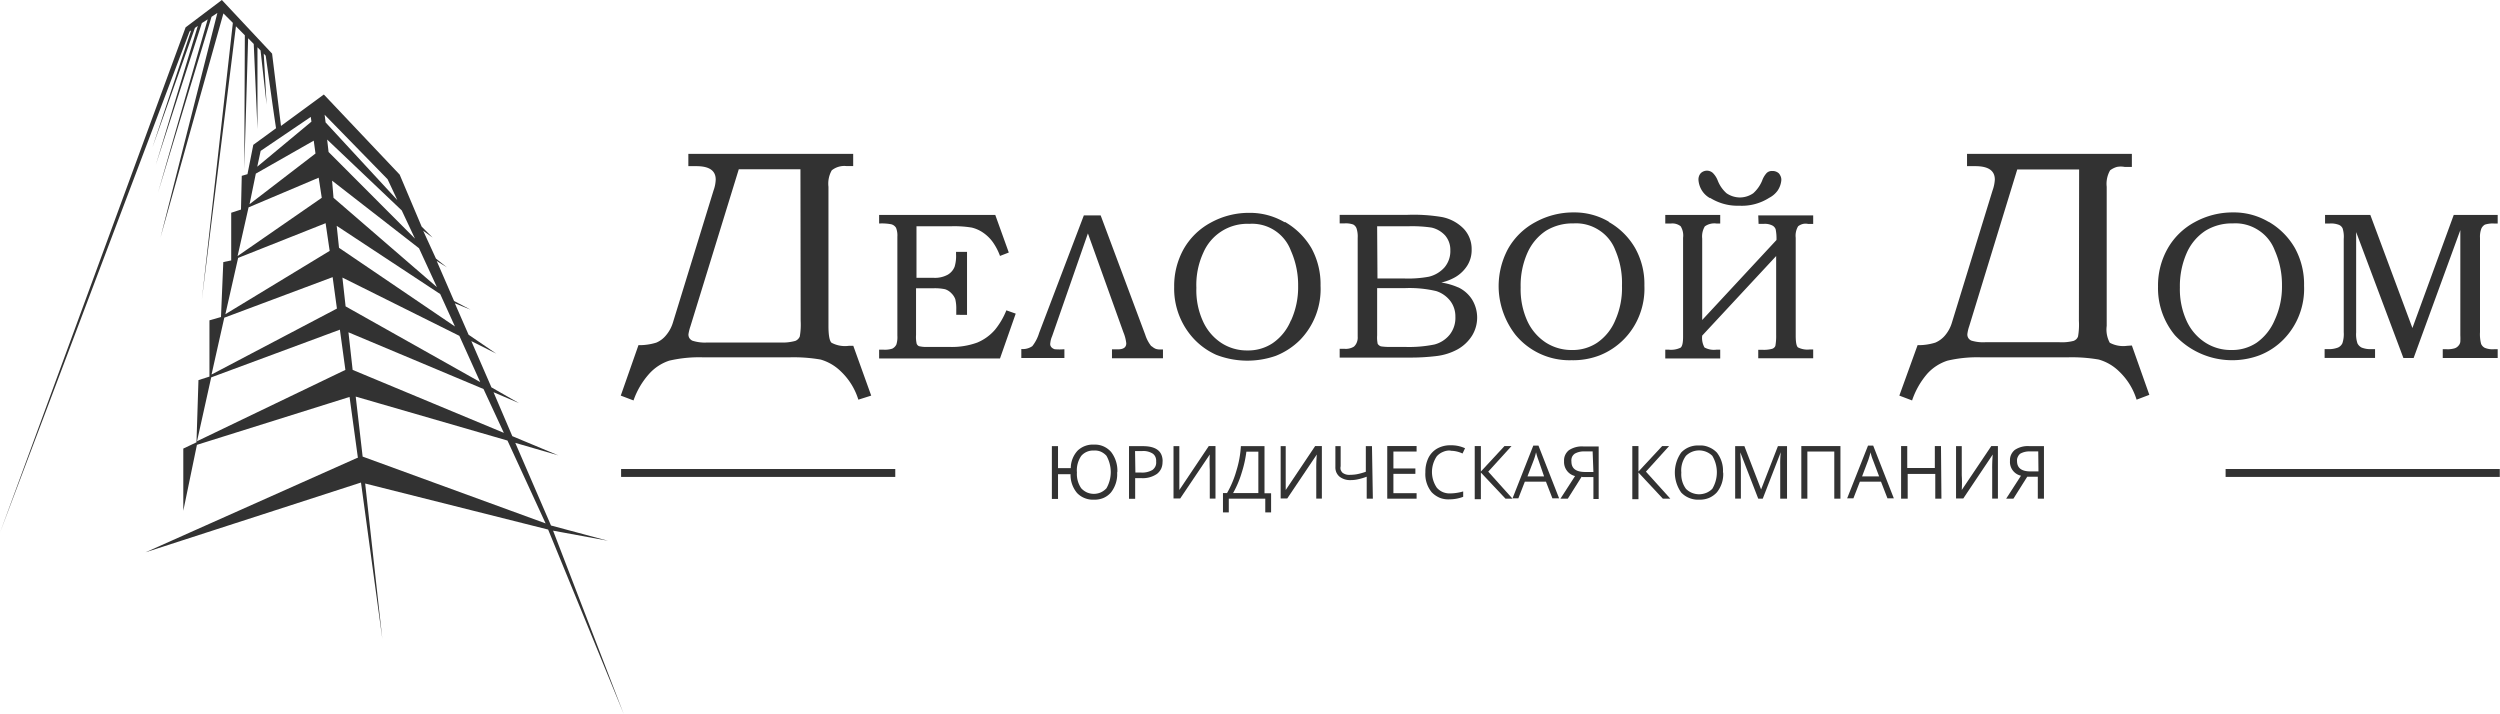 <?xml version="1.0" encoding="UTF-8"?> <svg xmlns="http://www.w3.org/2000/svg" xmlns:xlink="http://www.w3.org/1999/xlink" id="Layer_1" data-name="Layer 1" viewBox="0 0 227.5 65"><defs><style>.cls-1{fill:none;}.cls-2{clip-path:url(#clip-path);}.cls-3,.cls-4{fill:#323232;}.cls-3{fill-rule:evenodd;}</style><clipPath id="clip-path"><rect class="cls-1" width="227.5" height="65"></rect></clipPath></defs><g class="cls-2"><path class="cls-3" d="M32.37,36.09l13.81,4,3.47,7.54L33,41.55Zm13.48,3.3L32.09,33.66l-.38-3.42L44,35.4ZM43.7,34.77,31.45,27.88l-.29-2.62,10.64,5.3Zm-2.3-5.06L30.85,22.55l-.21-2,9.42,6.21Zm-1.64-3.58L30.35,18l-.13-1.56,7.91,6.15Zm-2-4.42L29.9,13.83l-.13-1.13,6.79,6.45Zm-1.6-3.5-6.53-7.07-.09-.7,5.73,5.87Zm-6.53,2.1L30,22.83l-9.49,5.76,1.16-5.12ZM29.28,18l-7.66,5.3,1-4.43L29,16.17Zm0-9.31L26.11,11Zm-1,1.95.06.43-4.93,4.1.31-1.44Zm-5,5.16,5.27-3,.16,1.17-6,4.61ZM20.41,28.91l9.86-3.69.39,2.86-11.41,6Zm-1.19,5.43L30.93,30l.5,3.66-13.5,6.49Zm13.3,7.32-19.28,8.6,19.61-6.35,1.94,14.21L33.23,44l16.65,4.19L56.77,65,50.33,48.29l5,.92-5.19-1.39L46.89,40.3l3.92,1.14-4.19-1.75-1.71-4,2.33,1-2.52-1.44-1.83-4.21,2.27,1.14-2.52-1.72-1.25-2.86,1.43.58-1.5-.79-1.58-3.64.93.58-1-.8L38.51,21l.86.62-1-1-2-4.73-6.9-7.29-3.9,2.86-.81-6.58L20.19,0l-3.3,2.49L0,48.47,17.25,2.86l.14-.09L13.88,13.39,17.74,2.54,18,2.36,14.18,15,18.37,2.1l.53-.34L14.38,17.53l4.87-16,.53-.35L14.6,21.63,20.33,1.22l.86.86L18.37,27.25l3.1-24.86.81.82-.05,12.18.35-11.91.51.52.34,7.74V4.3l.28.29.55,4.93L24,4.88l.18.19.63,4.5.16,1.1.15,1-2.07,1.51-.53,2.67L22,16l-.07,3.07-.89.29v4.34h0l-.72.15-.21,5-1.05.3v5.12l-1,.32-.18,5.66-1.2.57v5.66l1.24-6,13.89-4.36.76,5.55"></path><path class="cls-3" d="M225.8,20.81a.79.79,0,0,1,.33-.37,2.31,2.31,0,0,1,.82-.1h.34v-.78h-4l-3.76,10.29L215.7,19.56h-4.12v.78H212a2,2,0,0,1,.84.12.64.64,0,0,1,.34.33,2.55,2.55,0,0,1,.1.95v8.49a2.65,2.65,0,0,1-.12,1,.8.8,0,0,1-.41.4,2.34,2.34,0,0,1-.95.14h-.26v.8h4.59v-.8h-.3a2.22,2.22,0,0,1-.92-.14.87.87,0,0,1-.38-.38,2.59,2.59,0,0,1-.12-1V21.12l4.3,11.46h.93l4.25-11.64V30.5a5.65,5.65,0,0,1,0,.59.63.63,0,0,1-.17.37.74.74,0,0,1-.36.24,2.21,2.21,0,0,1-.72.08h-.35v.8h5v-.8h-.34a1.83,1.83,0,0,1-.84-.13.72.72,0,0,1-.33-.36,3.44,3.44,0,0,1-.1-1.06V21.64A2.1,2.1,0,0,1,225.8,20.81ZM207,29.12a4.78,4.78,0,0,1-1.65,2.07,4,4,0,0,1-2.31.66,4.25,4.25,0,0,1-2.35-.67A4.62,4.62,0,0,1,199,29.24a6.92,6.92,0,0,1-.63-3.08A7.45,7.45,0,0,1,199,23a4.66,4.66,0,0,1,1.69-2,4.58,4.58,0,0,1,2.5-.67,3.81,3.81,0,0,1,2.3.6A3.74,3.74,0,0,1,207,22.78a7.69,7.69,0,0,1,.66,3.21A7.19,7.19,0,0,1,207,29.12Zm-.56-8.93a6.18,6.18,0,0,0-3.23-.86,7.15,7.15,0,0,0-3.5.89,6.2,6.2,0,0,0-2.46,2.41,6.8,6.8,0,0,0-.87,3.44,6.7,6.7,0,0,0,1.54,4.44,7.11,7.11,0,0,0,7.7,1.82,6.24,6.24,0,0,0,2.18-1.44,6.52,6.52,0,0,0,1.44-2.25,6.6,6.6,0,0,0,.43-2.64,6.82,6.82,0,0,0-.83-3.42A6.48,6.48,0,0,0,206.46,20.19Zm-17.26,9a6.21,6.21,0,0,1-.08,1.43.67.67,0,0,1-.16.25.82.82,0,0,1-.24.15,4.24,4.24,0,0,1-1.33.12H180.7a3.65,3.65,0,0,1-1.32-.15.63.63,0,0,1-.27-.24.62.62,0,0,1-.08-.35,3.44,3.44,0,0,1,.17-.72l4.37-14.26h5.63Zm4.38,2.28a2.59,2.59,0,0,1-1.57-.28,2.52,2.52,0,0,1-.28-1.53V17a2.46,2.46,0,0,1,.31-1.5,1.9,1.9,0,0,1,.62-.31,1.84,1.84,0,0,1,.7,0H194V14H179v1.12h.75c1.18,0,1.78.4,1.78,1.22a3.5,3.5,0,0,1-.21,1l-3.69,12a3.22,3.22,0,0,1-.62,1.17,2.39,2.39,0,0,1-.9.67,5.18,5.18,0,0,1-1.61.23L172.84,36l1.16.44A7.26,7.26,0,0,1,175.39,34a4.23,4.23,0,0,1,1.83-1.18,11.83,11.83,0,0,1,3.14-.3h7.71a14.25,14.25,0,0,1,2.92.2,4.33,4.33,0,0,1,1.85,1.08,5.94,5.94,0,0,1,1.59,2.57l1.16-.44L194,31.44Zm-33.53-11.1h.5a1.49,1.49,0,0,1,.75.15.58.58,0,0,1,.19.15.53.53,0,0,1,.12.22,4.3,4.3,0,0,1,.07.95l-6.76,7.28V21.71a1.78,1.78,0,0,1,.24-1.11,1.49,1.49,0,0,1,1.06-.26h.34v-.78h-5v.78h.52a1.21,1.21,0,0,1,.88.25,1.6,1.6,0,0,1,.22,1.05v9c0,.55-.07.88-.23,1a2,2,0,0,1-1.08.18h-.31v.8h5v-.8h-.34a1.78,1.78,0,0,1-1.09-.2,1.77,1.77,0,0,1-.21-1.08l6.73-7.24v7.17a5,5,0,0,1-.07,1,.38.38,0,0,1-.12.17.42.42,0,0,1-.17.1,2.85,2.85,0,0,1-.92.09H160v.77h5v-.8h-.29a1.9,1.9,0,0,1-1.1-.19c-.14-.13-.2-.49-.2-1.08V21.64a1.67,1.67,0,0,1,.22-1.05,1.23,1.23,0,0,1,.43-.21,1.15,1.15,0,0,1,.49,0H165v-.78h-5ZM155.61,18a4.7,4.7,0,0,0,2.66.72A4.63,4.63,0,0,0,161,18a2.16,2.16,0,0,0,.76-.65,2,2,0,0,0,.34-.94.8.8,0,0,0-.05-.34,1.05,1.05,0,0,0-.17-.29.84.84,0,0,0-.6-.22.68.68,0,0,0-.51.18,2.05,2.05,0,0,0-.42.71,3.17,3.17,0,0,1-.81,1.14,2.17,2.17,0,0,1-1.21.38,2.19,2.19,0,0,1-1.21-.38,3,3,0,0,1-.81-1.17,2,2,0,0,0-.44-.68.81.81,0,0,0-.54-.21.83.83,0,0,0-.54.21.79.79,0,0,0-.18.29.91.91,0,0,0-.05.33,2.08,2.08,0,0,0,.33,1,2,2,0,0,0,.74.68ZM147,29.12a4.62,4.62,0,0,1-1.66,2.07,4,4,0,0,1-2.3.66,4.31,4.31,0,0,1-2.36-.67A4.69,4.69,0,0,1,139,29.24a6.94,6.94,0,0,1-.62-3.08A7.31,7.31,0,0,1,139,23a4.7,4.7,0,0,1,1.68-2,4.62,4.62,0,0,1,2.51-.67,3.81,3.81,0,0,1,2.3.6A3.74,3.74,0,0,1,147,22.78,7.53,7.53,0,0,1,147.6,26,7.18,7.18,0,0,1,147,29.12Zm-.57-8.93a6.17,6.17,0,0,0-3.22-.86,7.15,7.15,0,0,0-3.5.89,6.22,6.22,0,0,0-2.47,2.41,7.18,7.18,0,0,0-.84,4,7.29,7.29,0,0,0,1.51,3.84A6.36,6.36,0,0,0,143,32.78a6.74,6.74,0,0,0,2.59-.45,6.43,6.43,0,0,0,3.62-3.7,6.6,6.6,0,0,0,.43-2.64,6.66,6.66,0,0,0-.84-3.41,6.38,6.38,0,0,0-2.42-2.39ZM131.91,30.47a2.64,2.64,0,0,1-1.38.88,11.6,11.6,0,0,1-2.69.22h-1.27a5.43,5.43,0,0,1-.9-.05.56.56,0,0,1-.17-.09.57.57,0,0,1-.13-.14,2.85,2.85,0,0,1-.05-.77v-4.3h2.52a10.6,10.6,0,0,1,2.86.27,2.64,2.64,0,0,1,1.28.9,2.31,2.31,0,0,1,.46,1.43A2.46,2.46,0,0,1,131.91,30.47Zm-6.59-9.88h2.86a12.16,12.16,0,0,1,2.09.12,2.41,2.41,0,0,1,1.24.72,2,2,0,0,1,.47,1.34,2.29,2.29,0,0,1-.52,1.55,2.76,2.76,0,0,1-1.43.86,10.39,10.39,0,0,1-2.29.16h-2.39Zm7.39,5.57a6.11,6.11,0,0,0-1.55-.45,4.58,4.58,0,0,0,1.27-.49,3.19,3.19,0,0,0,1.11-1.08,2.65,2.65,0,0,0,.38-1.43,2.68,2.68,0,0,0-.71-1.88,3.77,3.77,0,0,0-2-1.08,15.44,15.44,0,0,0-3.11-.2h-6.19v.78h.43a2,2,0,0,1,.8.1.66.66,0,0,1,.3.34,2.34,2.34,0,0,1,.11.87v9a1.15,1.15,0,0,1-.07.49,1,1,0,0,1-.27.41,1.39,1.39,0,0,1-.87.2h-.43v.8h6.52a19.42,19.42,0,0,0,2.29-.14,5.32,5.32,0,0,0,1.94-.62,3.68,3.68,0,0,0,1.3-1.24,3.15,3.15,0,0,0,0-3.28,3,3,0,0,0-1.28-1.12Zm-15.24,3a4.62,4.62,0,0,1-1.66,2.07,4,4,0,0,1-2.3.66,4.25,4.25,0,0,1-2.35-.67,4.62,4.62,0,0,1-1.67-1.94,6.78,6.78,0,0,1-.62-3.08A7,7,0,0,1,109.5,23a4.35,4.35,0,0,1,4.18-2.63,3.77,3.77,0,0,1,3.79,2.44,7.69,7.69,0,0,1,.66,3.21,7.32,7.32,0,0,1-.64,3.13Zm-.56-8.93a6.2,6.2,0,0,0-3.22-.86,7.16,7.16,0,0,0-3.51.89,6.22,6.22,0,0,0-2.47,2.41,6.89,6.89,0,0,0-.86,3.44,6.71,6.71,0,0,0,1.54,4.44,6.32,6.32,0,0,0,2.29,1.74,7.83,7.83,0,0,0,5.42.09,6.53,6.53,0,0,0,2.21-1.45A6.64,6.64,0,0,0,120.17,26a6.82,6.82,0,0,0-.83-3.42,6.6,6.6,0,0,0-2.42-2.39Zm-12.12,11.3a3.21,3.21,0,0,1-.57-1.06l-4.06-10.87H98.63L94.56,30.3a3.61,3.61,0,0,1-.62,1.2,1.52,1.52,0,0,1-1,.26v.82h3.92v-.8a5,5,0,0,1-.88,0,.66.66,0,0,1-.29-.17.52.52,0,0,1-.11-.19.54.54,0,0,1,0-.22,2,2,0,0,1,.16-.6L99,21.24l3.23,9a3.6,3.6,0,0,1,.26,1c0,.36-.24.54-.72.55h-.58v.81h4.64v-.8h-.22a1.14,1.14,0,0,1-.45-.06A1.23,1.23,0,0,1,104.79,31.49ZM90.55,30a4.34,4.34,0,0,1-1.61,1.17,6.72,6.72,0,0,1-2.55.4h-2a2.83,2.83,0,0,1-.77-.07.47.47,0,0,1-.12-.09.5.5,0,0,1-.08-.12,2.73,2.73,0,0,1-.06-.8V26.23H85a4.52,4.52,0,0,1,1,.09,1.36,1.36,0,0,1,.56.35,1.49,1.49,0,0,1,.37.55,3.66,3.66,0,0,1,.09.94v.49H88V22.92H87v.22a3.33,3.33,0,0,1-.13,1.13,1.48,1.48,0,0,1-.61.72,2.42,2.42,0,0,1-1.32.29H83.4V20.59h3.16a9.74,9.74,0,0,1,1.87.12,3.08,3.08,0,0,1,1,.44,3.57,3.57,0,0,1,.87.82A5.29,5.29,0,0,1,91,23.29l.8-.31-1.23-3.42H80v.78a4.54,4.54,0,0,1,1.11.07.73.73,0,0,1,.43.32,1.88,1.88,0,0,1,.12.81v9a2.22,2.22,0,0,1-.09.81.82.82,0,0,1-.38.38,2.22,2.22,0,0,1-.81.09H80v.8H91l1.43-4.08-.85-.3A6.83,6.83,0,0,1,90.55,30Zm-17.69-.81a6.21,6.21,0,0,1-.08,1.43.74.74,0,0,1-.4.4,4.35,4.35,0,0,1-1.34.15h-6.7A3.7,3.7,0,0,1,63,31a.69.69,0,0,1-.27-.24.62.62,0,0,1-.08-.35,4.21,4.21,0,0,1,.18-.72l4.4-14.29h5.61Zm4.38,2.28a2.59,2.59,0,0,1-1.57-.28c-.19-.17-.28-.71-.28-1.53V17a2.46,2.46,0,0,1,.3-1.5A1.83,1.83,0,0,1,77,15.11h.64V14h-15v1.12h.72c1.18,0,1.77.4,1.77,1.22a3.19,3.19,0,0,1-.2,1l-3.69,12a3.24,3.24,0,0,1-.63,1.17,2.28,2.28,0,0,1-.89.67,5.2,5.2,0,0,1-1.62.23L56.49,36l1.16.44A7.12,7.12,0,0,1,59.09,34a4.23,4.23,0,0,1,1.81-1.18,12,12,0,0,1,3.16-.3h7.69a14.4,14.4,0,0,1,2.93.2,4.36,4.36,0,0,1,1.84,1.08,5.94,5.94,0,0,1,1.59,2.57L79.28,36l-1.63-4.53Z"></path><path class="cls-3" d="M98,43a2.27,2.27,0,0,0,.39,1.43,1.62,1.62,0,0,0,.52.38,1.59,1.59,0,0,0,1.26,0,1.62,1.62,0,0,0,.52-.38,3,3,0,0,0,.39-1.47,3.06,3.06,0,0,0-.39-1.48,1.52,1.52,0,0,0-.52-.38,1.35,1.35,0,0,0-.63-.1,1.41,1.41,0,0,0-1.15.49A2.33,2.33,0,0,0,98,43Zm3.66,0a2.68,2.68,0,0,1-.56,1.81,1.86,1.86,0,0,1-.7.51,2.06,2.06,0,0,1-.85.15,2,2,0,0,1-.84-.14,1.92,1.92,0,0,1-.7-.47,2.55,2.55,0,0,1-.59-1.71H96.28v2.25h-.56V40.6h.56v2h1.16A2.36,2.36,0,0,1,98.07,41a2,2,0,0,1,1.49-.54,1.94,1.94,0,0,1,.86.16,2,2,0,0,1,.7.52,2.79,2.79,0,0,1,.56,1.81"></path><path class="cls-3" d="M103.32,43h.49a1.82,1.82,0,0,0,1.07-.24.89.89,0,0,0,.27-.34.86.86,0,0,0,.06-.42.89.89,0,0,0-.06-.4.72.72,0,0,0-.25-.32,1.58,1.58,0,0,0-1-.23h-.61Zm2.47-1a1.48,1.48,0,0,1-.11.62,1.36,1.36,0,0,1-.39.5,2.27,2.27,0,0,1-1.43.39h-.56v1.88h-.56V40.6H104c1.2,0,1.8.46,1.8,1.39"></path><path class="cls-3" d="M106.8,40.6h.52v2.65c0,.48,0,.93,0,1.34l2.68-4h.61v4.78h-.52V42.75a13.29,13.29,0,0,1,0-1.39l-2.69,4h-.61V40.6"></path><path class="cls-3" d="M114.51,44.87V41.1h-1.09A10.34,10.34,0,0,1,113,43a9,9,0,0,1-.79,1.87Zm1.16,1.76h-.53V45.38h-3.32v1.25h-.53V44.87h.37a9.07,9.07,0,0,0,.86-2.06,9.25,9.25,0,0,0,.4-2.21h2.15v4.29h.6v1.76"></path><path class="cls-3" d="M116.49,40.6H117v2.65c0,.48,0,.93,0,1.34l2.68-4h.61v4.78h-.51V42.75a13.29,13.29,0,0,1,.05-1.39l-2.69,4h-.6V40.6"></path><path class="cls-3" d="M124.93,45.38h-.56v-2a5.41,5.41,0,0,1-.81.24,3.05,3.05,0,0,1-.67.07,1.55,1.55,0,0,1-1-.32,1.14,1.14,0,0,1-.29-.4,1.2,1.2,0,0,1-.08-.49V40.6H122v1.83a.69.69,0,0,0,0,.32.77.77,0,0,0,.17.27,1,1,0,0,0,.67.19,4.07,4.07,0,0,0,.61-.05,5.77,5.77,0,0,0,.84-.23V40.6h.56Z"></path><path class="cls-3" d="M128.91,45.38h-2.67V40.59h2.67v.5H126.8v1.54h2v.49h-2v1.76h2.11Z"></path><path class="cls-3" d="M132,41a1.44,1.44,0,0,0-.68.12,1.51,1.51,0,0,0-.57.4,2.54,2.54,0,0,0,0,2.86,1.54,1.54,0,0,0,.57.41,1.64,1.64,0,0,0,.69.11,4.38,4.38,0,0,0,1.14-.18v.49a3.49,3.49,0,0,1-1.24.23,2.11,2.11,0,0,1-.89-.14,2.23,2.23,0,0,1-.74-.51,2.6,2.6,0,0,1-.57-1.82,2.88,2.88,0,0,1,.27-1.29,2,2,0,0,1,.8-.86,2.41,2.41,0,0,1,1.23-.3,3,3,0,0,1,1.31.27l-.23.48a2.55,2.55,0,0,0-1.08-.25"></path><path class="cls-3" d="M137.64,45.38H137L134.76,43v2.43h-.56V40.59h.56v2.32l2.15-2.32h.64l-2.12,2.33Z"></path><path class="cls-3" d="M140.51,43.35,140,41.87a5.12,5.12,0,0,1-.22-.71,5.79,5.79,0,0,1-.21.71L139,43.35Zm.76,2-.59-1.52h-1.92l-.59,1.52h-.53l1.89-4.8H140l1.88,4.8h-.58"></path><path class="cls-3" d="M144.93,41.08h-.72a1.68,1.68,0,0,0-.9.2.78.78,0,0,0-.25.29A.83.83,0,0,0,143,42c0,.64.42.95,1.25.95H145Zm-1,2.3-1.26,2H142l1.33-2.06a1.29,1.29,0,0,1-.75-.5,1.32,1.32,0,0,1-.25-.86,1.15,1.15,0,0,1,.1-.55,1.22,1.22,0,0,1,.34-.44,2.14,2.14,0,0,1,1.35-.34h1.36v4.78H145v-2h-1"></path><path class="cls-3" d="M152,45.38h-.68L149.1,43v2.43h-.56V40.59h.56v2.32l2.16-2.32h.63l-2.11,2.33Z"></path><path class="cls-3" d="M153,43a2.24,2.24,0,0,0,.42,1.48,1.62,1.62,0,0,0,.55.37,1.79,1.79,0,0,0,.65.13,1.84,1.84,0,0,0,.65-.13,1.62,1.62,0,0,0,.55-.37,2.92,2.92,0,0,0,0-3,1.71,1.71,0,0,0-2.4,0A2.22,2.22,0,0,0,153,43Zm3.81,0a2.63,2.63,0,0,1-.58,1.81,2.09,2.09,0,0,1-.73.51,2.21,2.21,0,0,1-.88.15,2.09,2.09,0,0,1-.89-.15,2.06,2.06,0,0,1-.74-.5,3.15,3.15,0,0,1,0-3.64,2.06,2.06,0,0,1,.74-.5,2.13,2.13,0,0,1,.9-.14,1.84,1.84,0,0,1,.87.15,2.06,2.06,0,0,1,.74.5A2.69,2.69,0,0,1,156.79,43Z"></path><path class="cls-3" d="M160,45.38l-1.63-4.21c0,.34.05.72.05,1.2v3h-.52V40.6h.84l1.52,3.94,1.53-3.94h.83v4.78H162V42.29a9.33,9.33,0,0,1,.05-1.14l-1.64,4.23H160"></path><path class="cls-3" d="M167.48,45.38h-.56V41.09h-2.45v4.29h-.55V40.59h3.56Z"></path><path class="cls-3" d="M171,43.35l-.56-1.48a4,4,0,0,1-.22-.71c-.06.24-.13.48-.21.71l-.56,1.48Zm.76,2-.59-1.52h-1.92l-.59,1.52h-.57l1.9-4.8h.47l1.88,4.8Z"></path><path class="cls-3" d="M176.67,45.38h-.56V43.13H173.6v2.25H173V40.59h.56v2h2.51v-2h.56Z"></path><path class="cls-3" d="M178,40.6h.52v2.65a11.14,11.14,0,0,1,0,1.34l2.69-4h.6v4.78h-.52V42.75a13.29,13.29,0,0,1,.05-1.39l-2.68,4H178Z"></path><path class="cls-3" d="M185.48,41.08h-.72a1.71,1.71,0,0,0-.91.2.76.76,0,0,0-.23.3.67.67,0,0,0-.07.37c0,.64.41.95,1.24.95h.71Zm-1,2.3-1.26,2h-.66l1.35-2.09a1.28,1.28,0,0,1-1-1.36,1.15,1.15,0,0,1,.1-.55,1.22,1.22,0,0,1,.34-.44,2.13,2.13,0,0,1,1.34-.34H186v4.78h-.56v-2Z"></path><path class="cls-4" d="M81.47,42.68H56.52v.72H81.47Z"></path><path class="cls-4" d="M227.48,42.68H202.53v.72h24.95Z"></path></g></svg> 